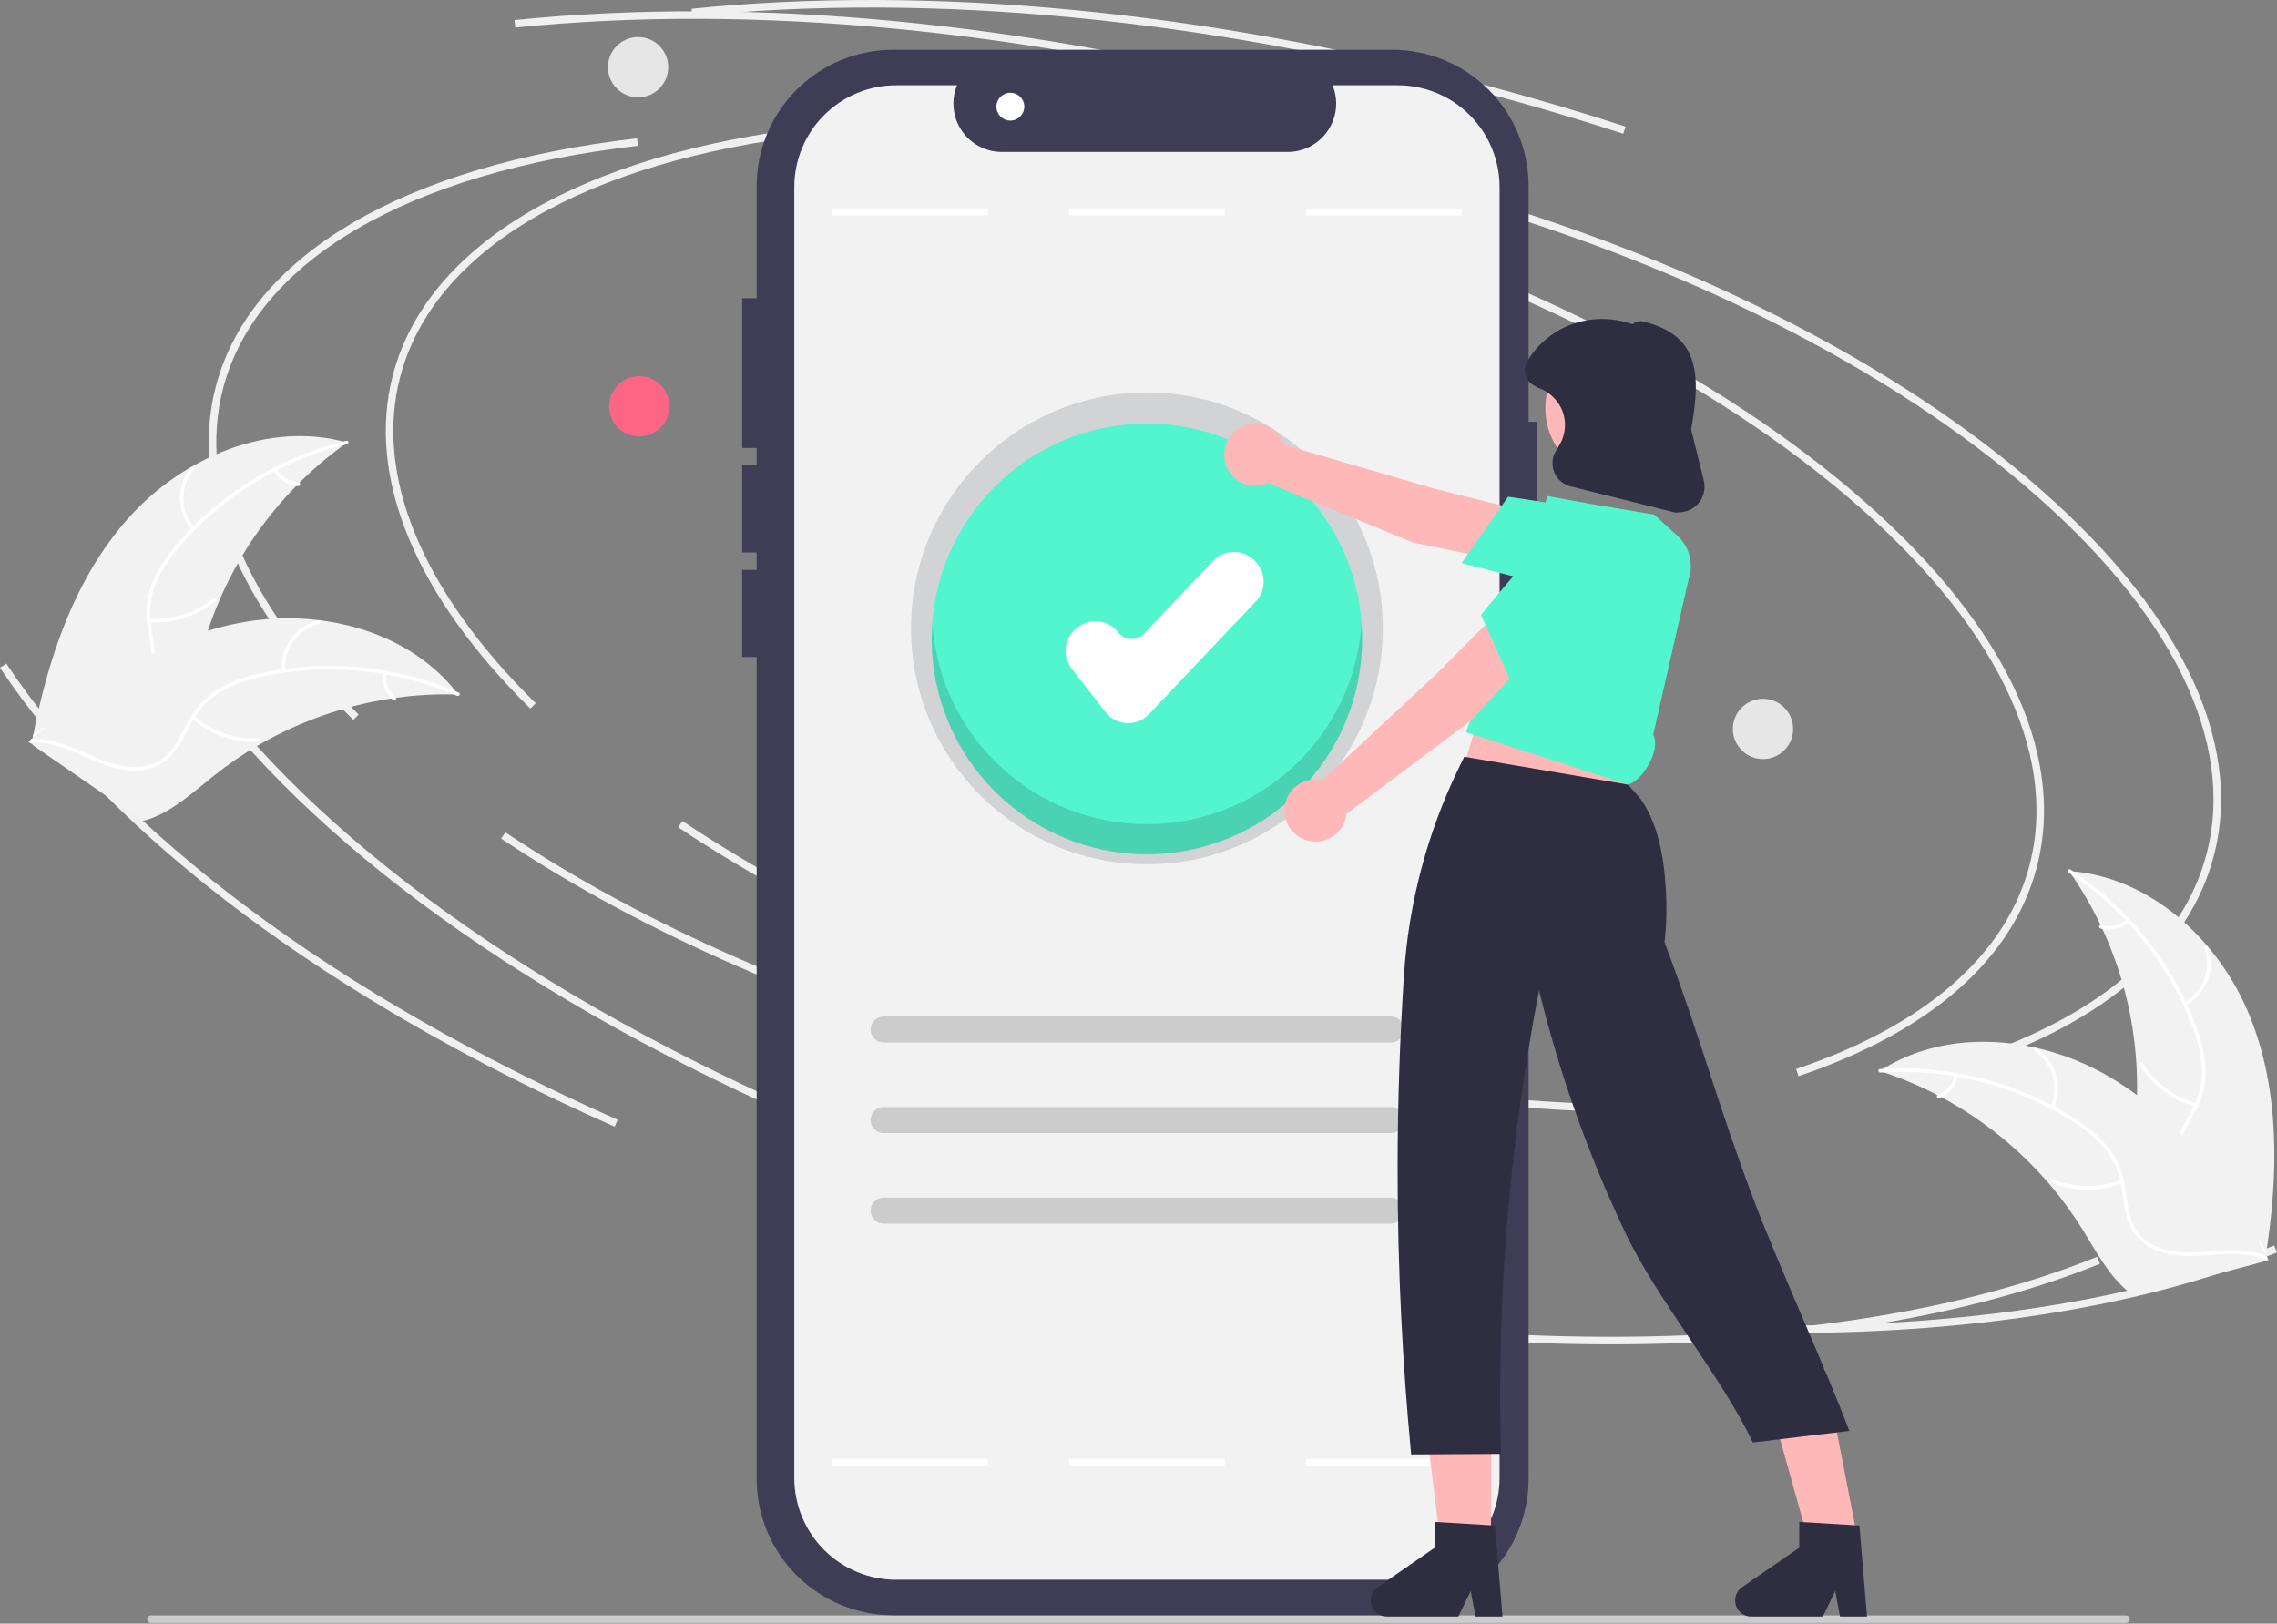 <svg width="460" height="328" viewBox="0 0 460 328" fill="none" xmlns="http://www.w3.org/2000/svg">
  <rect x="0" y="0" width="460" height="328" fill="#808080" stroke="none"/>
  <g clip-path="url(#clip0_165_833)">
    <path d="M30.488 327.862H429.489C429.691 327.862 429.885 327.781 430.028 327.638C430.171 327.495 430.251 327.301 430.251 327.099C430.251 326.897 430.171 326.703 430.028 326.56C429.885 326.417 429.691 326.337 429.489 326.337H30.488C30.286 326.337 30.092 326.417 29.949 326.56C29.806 326.703 29.726 326.897 29.726 327.099C29.726 327.301 29.806 327.495 29.949 327.638C30.092 327.781 30.286 327.862 30.488 327.862Z" fill="#CCCCCC" />
    <path d="M107.148 143.147C83.813 120.175 73.957 96.21 79.396 75.667C86.375 49.304 117.381 31.076 164.463 25.657L164.637 27.169C118.21 32.512 87.677 50.331 80.867 76.056C75.574 96.049 85.287 119.491 108.216 142.063L107.148 143.147Z" fill="#F0F0F0" />
    <path d="M332.292 224.689C303.168 224.689 271.52 220.361 240.085 212.039C201.211 201.748 165.567 186.214 137.008 167.117L137.854 165.852C166.276 184.857 201.761 200.32 240.474 210.568C275.459 219.83 310.705 224.122 342.391 222.989L342.446 224.51C339.1 224.63 335.715 224.69 332.292 224.689Z" fill="#F0F0F0" />
    <path d="M399.104 215.119L398.617 213.677C424.664 204.87 440.955 190.684 445.73 172.65C451.799 149.724 438.614 123.121 408.603 97.74C378.439 72.229 334.942 51.062 286.123 38.139L286.512 36.667C335.545 49.648 379.254 70.924 409.585 96.578C440.07 122.359 453.429 149.514 447.201 173.039C442.29 191.591 425.658 206.141 399.104 215.119Z" fill="#F0F0F0" />
    <path d="M159.932 225.326C102.706 199.945 58.609 167.017 35.765 132.607L37.032 131.765C59.719 165.937 103.584 198.67 160.549 223.934L159.932 225.326Z" fill="#F0F0F0" />
    <path d="M361.134 269.295C355.232 269.295 349.228 269.163 343.124 268.9L343.189 267.379C388.743 269.352 428.936 263.9 459.431 251.611L460 253.023C433.399 263.742 399.493 269.295 361.134 269.295Z" fill="#F0F0F0" />
    <path d="M327.931 27.021C318.472 23.942 308.743 21.075 299.014 18.499C243.028 3.678 187.993 -1.585 139.857 3.284L139.704 1.769C188.02 -3.115 243.243 2.16 299.404 17.028C309.16 19.611 318.917 22.486 328.402 25.575L327.931 27.021Z" fill="#F0F0F0" />
    <path d="M71.383 145.43C48.048 122.458 38.193 98.493 43.631 77.95C50.611 51.587 81.616 33.358 128.698 27.94L128.872 29.452C82.446 34.795 51.913 52.614 45.103 78.339C39.81 98.332 49.522 121.774 72.451 144.346L71.383 145.43Z" fill="#F0F0F0" />
    <path d="M296.527 226.972C267.403 226.972 235.755 222.644 204.32 214.322C165.446 204.031 129.803 188.497 101.244 169.4L102.089 168.135C130.511 187.14 165.996 202.602 204.709 212.851C239.694 222.113 274.941 226.405 306.627 225.272L306.682 226.792C303.335 226.913 299.951 226.973 296.527 226.972Z" fill="#F0F0F0" />
    <path d="M363.34 217.402L362.852 215.96C388.899 207.153 405.191 192.967 409.965 174.933C416.034 152.007 402.849 125.404 372.838 100.022C342.674 74.512 299.178 53.345 250.358 40.421L250.748 38.95C299.78 51.931 343.489 73.207 373.821 98.861C404.306 124.642 417.665 151.797 411.437 175.322C406.525 193.873 389.894 208.424 363.34 217.402Z" fill="#F0F0F0" />
    <path d="M124.167 227.608C66.941 202.228 22.844 169.3 0 134.89L1.268 134.048C23.954 168.22 67.82 200.953 124.784 226.217L124.167 227.608Z" fill="#F0F0F0" />
    <path d="M325.37 271.578C319.467 271.578 313.464 271.446 307.359 271.183L307.425 269.662C352.979 271.634 393.172 266.183 423.666 253.894L424.235 255.306C397.634 266.025 363.729 271.578 325.37 271.578Z" fill="#F0F0F0" />
    <path d="M292.166 29.304C282.708 26.225 272.979 23.358 263.25 20.782C207.264 5.96 152.229 0.698 104.093 5.567L103.939 4.052C152.255 -0.832 207.478 4.443 263.639 19.311C273.396 21.894 283.152 24.769 292.637 27.858L292.166 29.304Z" fill="#F0F0F0" />
    <path d="M25.94 104.667C36.877 92.405 54.322 84.931 70.132 89.405C55.547 99.727 45.083 114.874 40.591 132.168C38.883 138.844 37.678 146.447 32.126 150.529C28.672 153.069 24.094 153.676 19.846 153.097C15.597 152.519 11.58 150.867 7.617 149.229L6.551 149.322C9.617 133.18 15.003 116.929 25.94 104.667Z" fill="#F2F2F2" />
    <path d="M70.084 89.746C56.866 92.947 44.992 100.231 36.15 110.563C34.206 112.754 32.621 115.237 31.451 117.922C30.396 120.573 30.07 123.459 30.508 126.28C30.863 128.917 31.531 131.574 31.239 134.252C31.069 135.621 30.612 136.938 29.897 138.118C29.182 139.297 28.226 140.312 27.091 141.097C24.315 143.124 20.976 144.033 17.68 144.808C14.02 145.669 10.205 146.505 7.221 148.937C6.86 149.232 6.424 148.654 6.785 148.359C11.975 144.128 19.189 144.671 24.932 141.597C27.612 140.163 29.875 137.913 30.426 134.825C30.907 132.124 30.22 129.384 29.837 126.716C29.37 123.971 29.582 121.153 30.455 118.509C31.485 115.774 32.972 113.234 34.854 110.997C39.01 105.895 43.942 101.478 49.47 97.908C55.756 93.799 62.699 90.795 69.998 89.027C70.45 88.918 70.533 89.638 70.084 89.746H70.084Z" fill="white" />
    <path d="M38.801 107.069C37.269 105.35 36.397 103.142 36.343 100.84C36.288 98.538 37.053 96.291 38.502 94.501C38.796 94.14 39.371 94.581 39.077 94.942C37.724 96.607 37.012 98.7 37.067 100.843C37.122 102.987 37.942 105.04 39.379 106.632C39.69 106.978 39.111 107.413 38.801 107.069Z" fill="white" />
    <path d="M30.151 124.966C34.848 125.278 39.49 123.808 43.151 120.849C43.514 120.556 43.95 121.134 43.588 121.427C39.772 124.499 34.939 126.018 30.052 125.683C29.586 125.651 29.688 124.934 30.151 124.966Z" fill="white" />
    <path d="M55.919 94.745C56.373 95.534 57.016 96.197 57.79 96.676C58.564 97.155 59.445 97.434 60.353 97.488C60.819 97.514 60.717 98.231 60.254 98.205C59.25 98.141 58.278 97.831 57.422 97.304C56.565 96.777 55.851 96.049 55.341 95.182C55.286 95.104 55.263 95.009 55.276 94.915C55.289 94.82 55.338 94.735 55.412 94.675C55.488 94.617 55.585 94.593 55.68 94.606C55.775 94.619 55.861 94.669 55.919 94.745L55.919 94.745Z" fill="white" />
    <path d="M92.575 140.308C92.283 140.3 91.992 140.292 91.697 140.289C87.778 140.199 83.859 140.428 79.977 140.972C79.677 141.01 79.372 141.052 79.073 141.098C69.736 142.511 60.742 145.644 52.549 150.34C49.29 152.212 46.179 154.328 43.241 156.672C39.185 159.909 35.044 163.741 30.295 165.4C29.802 165.579 29.297 165.726 28.785 165.843L6.746 150.616C6.713 150.556 6.677 150.501 6.644 150.441L5.736 149.873C5.879 149.742 6.031 149.609 6.174 149.477C6.256 149.401 6.344 149.327 6.427 149.251C6.483 149.201 6.54 149.151 6.588 149.103C6.607 149.086 6.626 149.069 6.642 149.058C6.69 149.009 6.74 148.969 6.785 148.926C7.628 148.179 8.478 147.436 9.334 146.698C9.338 146.693 9.338 146.693 9.346 146.692C15.819 141.006 22.943 136.108 30.57 132.101C30.799 131.985 31.031 131.863 31.27 131.753C34.714 130.026 38.292 128.583 41.97 127.438C43.986 126.818 46.033 126.3 48.101 125.887C53.448 124.83 58.927 124.62 64.339 125.265C75.127 126.553 85.384 131.277 92.07 139.663C92.241 139.877 92.407 140.089 92.575 140.308Z" fill="#F2F2F2" />
    <path d="M92.332 140.554C79.851 135.151 65.985 133.818 52.704 136.744C49.834 137.324 47.072 138.352 44.522 139.791C42.083 141.273 40.086 143.381 38.737 145.896C37.432 148.216 36.366 150.74 34.521 152.702C33.561 153.693 32.403 154.469 31.122 154.981C29.841 155.492 28.466 155.727 27.088 155.67C23.651 155.617 20.438 154.332 17.339 152.967C13.899 151.45 10.349 149.821 6.503 149.967C6.036 149.985 6.036 149.26 6.502 149.243C13.194 148.989 18.627 153.766 25.062 154.77C28.066 155.238 31.228 154.804 33.527 152.669C35.537 150.803 36.638 148.201 37.939 145.841C39.219 143.368 41.084 141.246 43.373 139.66C45.842 138.096 48.559 136.963 51.408 136.311C57.798 134.739 64.395 134.182 70.958 134.66C78.452 135.163 85.804 136.945 92.697 139.928C93.123 140.113 92.756 140.737 92.332 140.554H92.332Z" fill="white" />
    <path d="M56.925 135.55C56.736 133.255 57.37 130.968 58.712 129.097C60.054 127.226 62.018 125.893 64.252 125.336C64.705 125.225 64.899 125.923 64.445 126.034C62.364 126.549 60.535 127.791 59.289 129.536C58.042 131.281 57.461 133.414 57.649 135.55C57.689 136.014 56.965 136.012 56.925 135.55Z" fill="white" />
    <path d="M39.243 144.633C42.806 147.71 47.397 149.331 52.101 149.173C52.567 149.157 52.568 149.881 52.102 149.897C47.206 150.052 42.432 148.355 38.732 145.145C38.379 144.839 38.893 144.328 39.243 144.633Z" fill="white" />
    <path d="M78.012 136.017C77.9 136.92 78.014 137.837 78.344 138.685C78.674 139.534 79.209 140.287 79.902 140.877C80.258 141.178 79.744 141.689 79.39 141.389C78.628 140.734 78.037 139.901 77.671 138.965C77.305 138.029 77.173 137.017 77.288 136.018C77.291 135.923 77.33 135.832 77.397 135.765C77.464 135.698 77.554 135.658 77.65 135.655C77.745 135.656 77.837 135.694 77.905 135.762C77.973 135.829 78.011 135.921 78.012 136.017H78.012Z" fill="white" />
    <path d="M454.476 205.186C448.297 189.961 434.378 177.059 417.984 175.959C428.252 190.582 433.016 208.366 431.434 226.163C430.799 233.025 429.378 240.591 433.235 246.301C435.635 249.854 439.742 251.964 443.938 252.847C448.134 253.73 452.473 253.524 456.755 253.314L457.729 253.76C460.266 237.526 460.655 220.41 454.476 205.186Z" fill="#F2F2F2" />
    <path d="M417.915 176.296C429.288 183.753 438.023 194.604 442.878 207.308C443.972 210.024 444.631 212.896 444.83 215.817C444.933 218.669 444.27 221.497 442.91 224.006C441.689 226.371 440.166 228.649 439.541 231.269C439.241 232.615 439.229 234.01 439.506 235.361C439.783 236.712 440.342 237.989 441.147 239.109C443.081 241.952 445.92 243.93 448.764 245.768C451.922 247.809 455.234 249.879 457.226 253.172C457.468 253.571 458.073 253.173 457.832 252.775C454.365 247.045 447.389 245.132 443.013 240.307C440.971 238.055 439.595 235.175 440.115 232.081C440.569 229.376 442.137 227.026 443.394 224.642C444.757 222.214 445.504 219.489 445.571 216.705C445.521 213.783 444.973 210.891 443.953 208.152C441.754 201.95 438.593 196.132 434.586 190.912C430.047 184.929 424.517 179.766 418.237 175.648C417.848 175.393 417.528 176.043 417.915 176.296V176.296Z" fill="white" />
    <path d="M441.556 203.125C443.577 202.021 445.139 200.235 445.964 198.085C446.79 195.935 446.824 193.562 446.061 191.39C445.905 190.951 445.216 191.172 445.372 191.612C446.086 193.634 446.054 195.844 445.281 197.844C444.508 199.845 443.046 201.503 441.158 202.52C440.748 202.741 441.148 203.345 441.556 203.125Z" fill="white" />
    <path d="M443.687 222.888C439.159 221.604 435.281 218.659 432.827 214.642C432.584 214.244 431.979 214.642 432.221 215.04C434.783 219.215 438.824 222.271 443.54 223.597C443.989 223.724 444.134 223.014 443.687 222.888Z" fill="white" />
    <path d="M429.576 185.765C428.883 186.356 428.054 186.764 427.164 186.955C426.274 187.146 425.351 187.112 424.477 186.858C424.029 186.726 423.885 187.436 424.33 187.567C425.297 187.844 426.317 187.879 427.3 187.671C428.284 187.462 429.202 187.016 429.973 186.371C430.051 186.316 430.105 186.234 430.124 186.141C430.144 186.048 430.127 185.951 430.077 185.87C430.024 185.79 429.942 185.734 429.848 185.714C429.754 185.695 429.656 185.713 429.576 185.765H429.576Z" fill="white" />
    <path d="M379.738 216.358C380.015 216.448 380.293 216.538 380.572 216.634C384.293 217.867 387.907 219.4 391.379 221.217C391.65 221.354 391.922 221.496 392.189 221.64C400.508 226.108 407.925 232.082 414.064 239.259C416.504 242.117 418.723 245.156 420.702 248.35C423.434 252.762 426.046 257.763 429.961 260.922C430.366 261.256 430.791 261.565 431.234 261.846L457.109 254.912C457.16 254.867 457.213 254.828 457.264 254.782L458.31 254.553C458.219 254.381 458.122 254.204 458.031 254.033C457.979 253.933 457.921 253.834 457.869 253.734C457.833 253.668 457.796 253.602 457.767 253.54C457.755 253.518 457.742 253.496 457.732 253.48C457.702 253.418 457.669 253.364 457.641 253.308C457.098 252.321 456.547 251.336 455.989 250.353C455.987 250.347 455.987 250.347 455.98 250.343C451.795 242.813 446.731 235.805 440.895 229.468C440.718 229.281 440.54 229.089 440.351 228.905C437.689 226.121 434.804 223.559 431.724 221.245C430.034 219.983 428.281 218.808 426.471 217.723C421.791 214.93 416.701 212.891 411.387 211.68C400.794 209.267 389.546 210.268 380.43 215.919C380.197 216.064 379.97 216.207 379.738 216.358Z" fill="#F2F2F2" />
    <path d="M379.885 216.671C393.456 215.777 406.963 219.182 418.488 226.402C420.997 227.912 423.252 229.808 425.17 232.021C426.969 234.236 428.142 236.893 428.567 239.715C429.016 242.339 429.171 245.074 430.25 247.543C430.821 248.798 431.651 249.919 432.685 250.831C433.72 251.743 434.936 252.426 436.253 252.836C439.508 253.941 442.966 253.811 446.343 253.567C450.093 253.295 453.984 252.953 457.557 254.384C457.99 254.557 458.234 253.875 457.802 253.702C451.584 251.214 444.862 253.887 438.463 252.669C435.477 252.1 432.645 250.629 431.197 247.846C429.931 245.413 429.768 242.592 429.337 239.932C428.963 237.172 427.918 234.547 426.296 232.284C424.496 229.981 422.318 228.001 419.854 226.429C414.364 222.801 408.338 220.059 401.996 218.303C394.769 216.259 387.246 215.466 379.752 215.959C379.288 215.99 379.424 216.701 379.885 216.671V216.671Z" fill="white" />
    <path d="M414.914 223.859C415.863 221.761 416.035 219.393 415.399 217.18C414.764 214.967 413.363 213.051 411.445 211.776C411.057 211.519 410.639 212.111 411.029 212.368C412.816 213.553 414.121 215.337 414.709 217.399C415.296 219.462 415.127 221.666 414.232 223.615C414.038 224.038 414.721 224.28 414.914 223.859L414.914 223.859Z" fill="white" />
    <path d="M428.514 238.355C424.125 240.056 419.256 240.04 414.878 238.31C414.444 238.138 414.201 238.82 414.634 238.992C419.193 240.783 424.26 240.79 428.823 239.01C429.258 238.84 428.946 238.186 428.514 238.355V238.355Z" fill="white" />
    <path d="M394.896 217.211C394.699 218.099 394.283 218.924 393.687 219.612C393.092 220.3 392.334 220.83 391.483 221.153C391.047 221.317 391.359 221.971 391.793 221.808C392.731 221.446 393.567 220.861 394.227 220.102C394.887 219.343 395.351 218.434 395.578 217.455C395.607 217.364 395.601 217.266 395.56 217.18C395.52 217.094 395.448 217.027 395.359 216.992C395.269 216.96 395.17 216.965 395.083 217.006C394.996 217.047 394.929 217.121 394.896 217.211V217.211Z" fill="white" />
    <path d="M129.152 88.168C132.514 88.168 135.24 85.443 135.24 82.081C135.24 78.719 132.514 75.993 129.152 75.993C125.79 75.993 123.064 78.719 123.064 82.081C123.064 85.443 125.79 88.168 129.152 88.168Z" fill="#FD6584" />
    <path d="M362.169 148.229C362.708 144.91 360.454 141.783 357.136 141.245C353.817 140.706 350.69 142.96 350.151 146.279C349.613 149.598 351.867 152.724 355.185 153.263C358.504 153.802 361.631 151.548 362.169 148.229Z" fill="#E6E6E6" />
    <path d="M128.905 19.662C132.267 19.662 134.992 16.936 134.992 13.574C134.992 10.212 132.267 7.486 128.905 7.486C125.542 7.486 122.817 10.212 122.817 13.574C122.817 16.936 125.542 19.662 128.905 19.662Z" fill="#E6E6E6" />
    <path d="M310.547 85.21H308.809V37.609C308.809 30.302 305.907 23.294 300.74 18.128C295.574 12.961 288.566 10.058 281.259 10.058H180.41C176.792 10.058 173.21 10.771 169.867 12.155C166.525 13.54 163.487 15.569 160.929 18.128C158.371 20.686 156.342 23.723 154.957 27.066C153.572 30.408 152.86 33.99 152.86 37.608V298.751C152.86 306.058 155.762 313.066 160.929 318.232C166.096 323.399 173.103 326.302 180.41 326.302H281.259C288.566 326.302 295.573 323.399 300.74 318.232C305.907 313.066 308.809 306.058 308.809 298.751V119.093H310.547V85.21Z" fill="#3F3D56" />
    <path d="M302.944 37.8V298.56C302.944 301.261 302.412 303.936 301.379 306.432C300.345 308.928 298.831 311.196 296.921 313.106C295.011 315.016 292.743 316.532 290.248 317.566C287.752 318.6 285.078 319.132 282.376 319.133H181.034C175.579 319.133 170.346 316.966 166.488 313.108C162.63 309.25 160.462 304.018 160.462 298.562V37.8C160.462 35.098 160.994 32.423 162.027 29.927C163.061 27.431 164.576 25.163 166.486 23.253C168.396 21.343 170.664 19.827 173.16 18.793C175.656 17.759 178.331 17.227 181.032 17.227H193.333C192.727 18.711 192.496 20.321 192.659 21.916C192.823 23.51 193.376 25.04 194.27 26.371C195.163 27.701 196.371 28.791 197.785 29.545C199.2 30.299 200.778 30.693 202.381 30.694H260.159C261.761 30.692 263.339 30.297 264.753 29.543C266.167 28.789 267.374 27.699 268.268 26.369C269.161 25.039 269.714 23.509 269.878 21.915C270.042 20.321 269.812 18.711 269.207 17.227H282.371C285.073 17.227 287.748 17.759 290.243 18.793C292.739 19.826 295.007 21.341 296.918 23.252C298.828 25.162 300.343 27.429 301.377 29.925C302.411 32.421 302.943 35.096 302.943 37.797L302.944 37.8Z" fill="#F2F2F2" />
    <path d="M199.578 42.118H168.141V43.526H199.578V42.118Z" fill="white" />
    <path d="M247.421 42.118H215.984V43.526H247.421V42.118Z" fill="white" />
    <path d="M280.987 210.607H178.51C178.164 210.607 177.822 210.539 177.503 210.407C177.184 210.275 176.895 210.081 176.65 209.837C176.406 209.593 176.213 209.303 176.081 208.984C175.948 208.665 175.88 208.323 175.88 207.978C175.88 207.633 175.948 207.291 176.081 206.972C176.213 206.653 176.406 206.363 176.65 206.119C176.895 205.875 177.184 205.681 177.503 205.549C177.822 205.417 178.164 205.349 178.51 205.349H280.987C281.332 205.349 281.674 205.417 281.993 205.549C282.312 205.681 282.602 205.875 282.846 206.119C283.09 206.363 283.284 206.653 283.416 206.972C283.548 207.291 283.616 207.633 283.616 207.978C283.616 208.323 283.548 208.665 283.416 208.984C283.284 209.303 283.09 209.593 282.846 209.837C282.602 210.081 282.312 210.275 281.993 210.407C281.674 210.539 281.332 210.607 280.987 210.607Z" fill="#CCCCCC" />
    <path d="M280.987 228.9H178.51C177.812 228.9 177.144 228.623 176.65 228.13C176.157 227.637 175.88 226.969 175.88 226.271C175.88 225.574 176.157 224.905 176.65 224.412C177.144 223.919 177.812 223.642 178.51 223.642H280.987C281.684 223.642 282.353 223.919 282.846 224.412C283.339 224.905 283.616 225.574 283.616 226.271C283.616 226.969 283.339 227.637 282.846 228.13C282.353 228.623 281.684 228.9 280.987 228.9Z" fill="#CCCCCC" />
    <path d="M280.987 247.194H178.51C177.812 247.194 177.144 246.917 176.65 246.423C176.157 245.93 175.88 245.262 175.88 244.564C175.88 243.867 176.157 243.198 176.65 242.705C177.144 242.212 177.812 241.935 178.51 241.935H280.987C281.684 241.935 282.353 242.212 282.846 242.705C283.339 243.198 283.616 243.867 283.616 244.564C283.616 245.262 283.339 245.93 282.846 246.423C282.353 246.917 281.684 247.194 280.987 247.194Z" fill="#CCCCCC" />
    <path d="M295.265 42.118H263.828V43.526H295.265V42.118Z" fill="white" />
    <path d="M199.578 294.703H168.141V296.111H199.578V294.703Z" fill="white" />
    <path d="M247.421 294.703H215.984V296.111H247.421V294.703Z" fill="white" />
    <path d="M295.265 294.703H263.828V296.111H295.265V294.703Z" fill="white" />
    <path d="M231.703 174.589C258.021 174.589 279.355 153.254 279.355 126.936C279.355 100.618 258.021 79.283 231.703 79.283C205.385 79.283 184.05 100.618 184.05 126.936C184.05 153.254 205.385 174.589 231.703 174.589Z" fill="#D1D3D4" />
    <path d="M231.703 172.521C255.713 172.521 275.177 153.057 275.177 129.048C275.177 105.038 255.713 85.574 231.703 85.574C207.693 85.574 188.229 105.038 188.229 129.048C188.229 153.057 207.693 172.521 231.703 172.521Z" fill="#52F5CE" />
    <path d="M227.907 146.087C227.813 146.087 227.718 146.084 227.623 146.08C226.79 146.039 225.974 145.819 225.234 145.434C224.493 145.049 223.844 144.509 223.332 143.849L216.48 135.041C215.538 133.827 215.116 132.289 215.306 130.765C215.497 129.24 216.284 127.853 217.496 126.909L217.741 126.718C218.955 125.776 220.494 125.353 222.018 125.543C223.543 125.734 224.931 126.521 225.876 127.732C226.183 128.128 226.573 128.453 227.018 128.684C227.462 128.915 227.952 129.047 228.452 129.071C228.954 129.101 229.455 129.019 229.921 128.832C230.387 128.645 230.806 128.358 231.148 127.99L245.059 113.305C246.117 112.191 247.574 111.542 249.11 111.5C250.645 111.459 252.135 112.028 253.252 113.083L253.478 113.297C254.592 114.354 255.242 115.811 255.284 117.347C255.325 118.883 254.756 120.373 253.701 121.49L232.112 144.277C231.572 144.849 230.92 145.304 230.197 145.615C229.473 145.927 228.694 146.087 227.907 146.087Z" fill="white" />
    <path d="M155.565 60.245H149.936V90.499H155.565V60.245Z" fill="#3F3D56" />
    <path d="M155.565 94.017H149.936V111.607H155.565V94.017Z" fill="#3F3D56" />
    <path d="M155.565 115.124H149.936V132.714H155.565V115.124Z" fill="#3F3D56" />
    <path d="M204.112 24.363C205.666 24.363 206.926 23.103 206.926 21.548C206.926 19.994 205.666 18.734 204.112 18.734C202.557 18.734 201.297 19.994 201.297 21.548C201.297 23.103 202.557 24.363 204.112 24.363Z" fill="white" />
    <path opacity="0.16" d="M231.703 166.499C220.704 166.497 210.115 162.326 202.07 154.827C194.025 147.327 189.121 137.057 188.349 126.085C188.278 127.097 188.229 128.116 188.229 129.146C188.229 140.675 192.81 151.733 200.963 159.886C209.115 168.039 220.173 172.619 231.703 172.619C243.233 172.619 254.291 168.039 262.443 159.886C270.596 151.733 275.177 140.675 275.177 129.146C275.177 128.116 275.128 127.097 275.057 126.085C274.285 137.057 269.381 147.327 261.336 154.827C253.291 162.326 242.702 166.497 231.703 166.499Z" fill="#231F20" />
    <path d="M292.993 164.128L327.468 165.535L331.69 142.316L302.139 133.17L292.993 164.128Z" fill="#FFB8B8" />
    <path d="M306.023 113.839L306.357 102.87L289.648 98.681L259.566 89.905C259.168 88.698 258.413 87.639 257.4 86.87C256.387 86.101 255.165 85.657 253.894 85.598C252.624 85.539 251.366 85.867 250.286 86.538C249.206 87.21 248.355 88.193 247.846 89.359C247.338 90.524 247.195 91.817 247.436 93.065C247.678 94.313 248.293 95.459 249.2 96.35C250.107 97.242 251.263 97.837 252.516 98.057C253.768 98.277 255.058 98.111 256.214 97.582L285.46 109.604L306.023 113.839Z" fill="#FFB8B8" />
    <path d="M295.257 113.763L304.656 100.356L304.891 100.388C305.038 100.407 319.778 102.379 329.442 105.257C330.528 105.545 331.538 106.066 332.402 106.784C333.266 107.502 333.963 108.4 334.444 109.416C335.134 110.835 335.396 112.424 335.196 113.989C334.995 115.555 334.343 117.027 333.317 118.227C332.273 119.523 330.879 120.492 329.299 121.016C327.72 121.541 326.022 121.6 324.41 121.186L295.257 113.763Z" fill="#52F5CE" />
    <path d="M301.211 317.009L291.65 317.008L287.101 280.13L301.212 280.131L301.211 317.009Z" fill="#FFB8B8" />
    <path d="M375.656 312.87L366.202 314.299L356.191 278.515L368.585 276.406L375.656 312.87Z" fill="#FFB8B8" />
    <path d="M328.875 158.499L295.807 152.87L294.631 155.294C288.302 168.355 284.565 182.519 283.627 197.003C282.829 209.229 282.359 222.142 282.344 235.679C282.32 256.652 283.39 276.113 285.082 293.821L303.231 293.707C302.707 274.906 303.42 256.091 305.368 237.384C306.757 224.045 308.688 211.584 310.921 200.086C315.064 216.966 320.912 233.38 328.373 249.078C334.716 262.49 347.761 277.994 354.104 291.406C360.602 290.627 367.101 289.847 373.6 289.067C368.479 275.523 359.342 255.744 354.22 242.2C346.897 222.834 343.59 209.703 336.267 190.338C336.684 186.697 336.766 183.026 336.51 179.371C336.169 173.278 334.902 165.967 331.198 161.093L328.875 158.499Z" fill="#2F2E41" />
    <path d="M333.984 148.404C335.636 151.491 331.714 157.886 328.876 158.499L296.175 147.928L312.64 100.216L320.925 101.721L334.174 103.954L338.873 108.225C340.057 109.302 340.902 110.699 341.307 112.248C341.711 113.796 341.657 115.428 341.152 116.946L333.984 148.404Z" fill="#52F5CE" />
    <path d="M311.473 129.965L302.222 124.061L290.068 136.268L267.125 157.613C265.884 157.336 264.588 157.443 263.409 157.919C262.229 158.395 261.222 159.218 260.521 160.279C259.82 161.339 259.457 162.588 259.481 163.86C259.504 165.131 259.913 166.365 260.654 167.399C261.394 168.433 262.431 169.218 263.627 169.649C264.824 170.081 266.123 170.14 267.353 169.817C268.583 169.494 269.686 168.806 270.516 167.843C271.346 166.88 271.865 165.687 272.003 164.423L297.304 145.459L311.473 129.965Z" fill="#FFB8B8" />
    <path d="M305.894 139.173L299.192 124.235L299.339 124.05C299.431 123.933 308.673 112.282 316.093 105.455C316.896 104.67 317.861 104.069 318.921 103.695C319.98 103.321 321.108 103.182 322.227 103.289C323.799 103.422 325.298 104.012 326.539 104.986C327.781 105.959 328.712 107.273 329.218 108.768C329.797 110.328 329.914 112.022 329.556 113.648C329.198 115.273 328.38 116.761 327.199 117.933L305.894 139.173Z" fill="#52F5CE" />
    <path d="M326.739 97.027C334.771 97.027 341.283 90.516 341.283 82.484C341.283 74.451 334.771 67.94 326.739 67.94C318.707 67.94 312.195 74.451 312.195 82.484C312.195 90.516 318.707 97.027 326.739 97.027Z" fill="#FFB8B8" />
    <path d="M338.484 103.558L338.429 103.544L317.294 98.258C316.561 98.075 315.882 97.722 315.31 97.229C314.739 96.736 314.291 96.116 314.002 95.419C313.713 94.721 313.592 93.966 313.648 93.213C313.704 92.46 313.935 91.731 314.324 91.084L315.022 89.922C315.704 88.788 316.091 87.501 316.147 86.179C316.204 84.857 315.929 83.541 315.346 82.353C314.346 80.412 312.623 78.941 310.55 78.256L310.48 78.222L310.036 77.946C309.6 77.74 309.211 77.445 308.896 77.081C308.58 76.716 308.344 76.289 308.203 75.828C308.056 75.35 308.012 74.846 308.072 74.35C308.132 73.854 308.296 73.376 308.553 72.946C310.418 69.826 313.211 67.364 316.541 65.904C320.748 64.093 325.487 63.95 329.795 65.506C330.082 65.242 330.43 65.054 330.808 64.958C331.186 64.862 331.582 64.861 331.96 64.956C342.905 67.607 343.806 74.953 341.643 86.747L344.203 97.069C344.384 97.798 344.404 98.557 344.262 99.295C344.119 100.032 343.818 100.73 343.379 101.339C342.94 101.948 342.374 102.454 341.719 102.823C341.065 103.191 340.338 103.412 339.589 103.471L338.484 103.558ZM329.678 65.622L329.677 65.624L329.678 65.622ZM329.942 65.558L329.944 65.558L329.942 65.558Z" fill="#2F2E41" />
    <path d="M303.54 326.569H298.084L297.11 321.417L294.615 326.569H280.143C279.449 326.569 278.773 326.347 278.215 325.936C277.656 325.525 277.243 324.946 277.037 324.284C276.83 323.622 276.841 322.911 277.067 322.255C277.293 321.599 277.723 321.033 278.294 320.639L289.851 312.657V307.448L302.007 308.174L303.54 326.569Z" fill="#2F2E41" />
    <path d="M377.178 326.569H371.721L370.747 321.417L368.252 326.569H353.78C353.086 326.569 352.411 326.347 351.852 325.936C351.293 325.525 350.88 324.946 350.674 324.284C350.467 323.622 350.478 322.911 350.704 322.255C350.93 321.599 351.36 321.033 351.931 320.639L363.488 312.657V307.448L375.645 308.174L377.178 326.569Z" fill="#2F2E41" />
  </g>
  <defs>
    <clipPath id="clip0_165_833">
      <rect width="460" height="327.862" fill="white" />
    </clipPath>
  </defs>
</svg>
  